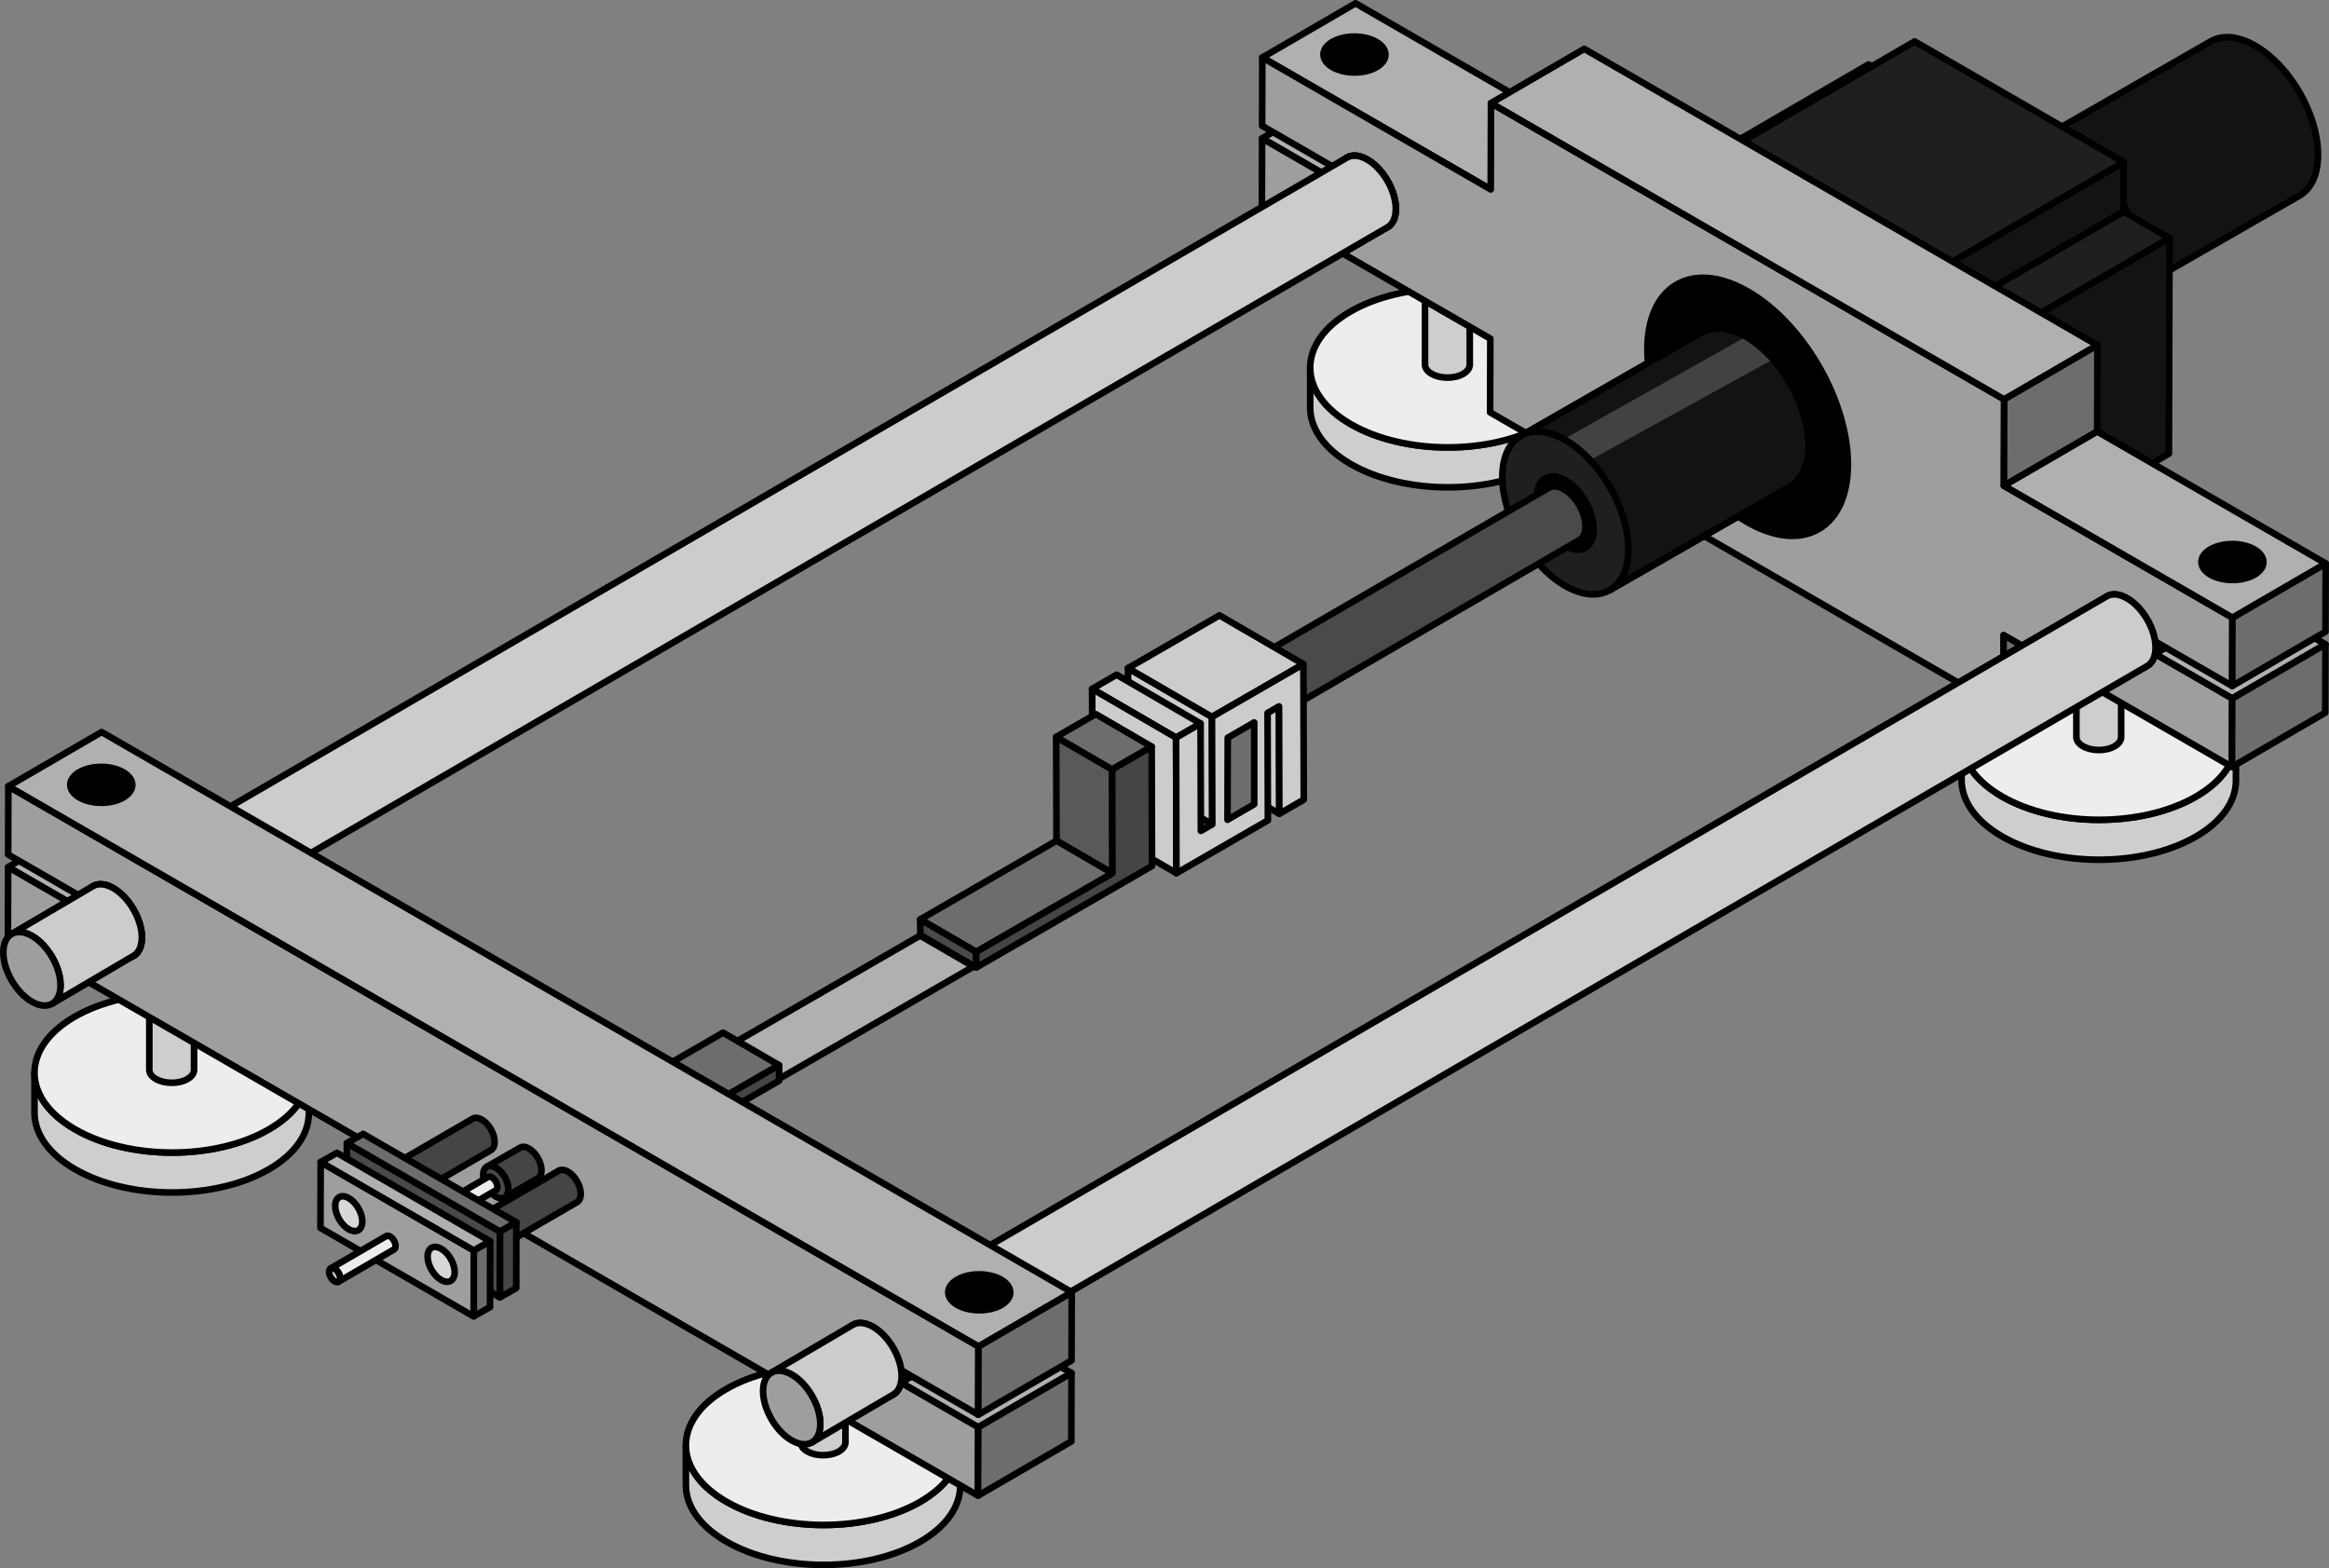 <?xml version="1.0" encoding="utf-8"?>
<!-- Generator: Adobe Illustrator 22.0.0, SVG Export Plug-In . SVG Version: 6.00 Build 0)  -->
<svg version="1.1" id="Layer_1" xmlns="http://www.w3.org/2000/svg" xmlns:xlink="http://www.w3.org/1999/xlink" x="0px" y="0px"
	 width="351.976px" height="236.983px" viewBox="0 0 351.976 236.983" enable-background="new 0 0 351.976 236.983"
	 xml:space="preserve">
<rect x="0" y="0" width="351.976" height="236.983" fill="#808080" stroke="none"/>
<g>
	<path fill="#CECECE" stroke="#000000" stroke-linecap="round" stroke-linejoin="round" stroke-miterlimit="10" d="M337.911,111.941
		v6.035c-0.009,3.051-2.015,6.098-6.021,8.426c-8.075,4.693-21.192,4.693-29.32,0c-4.087-2.36-6.13-5.458-6.121-8.551l0-6.035
		c-0.009,3.094,2.034,6.192,6.121,8.551c8.128,4.692,21.245,4.692,29.32,0C335.897,118.038,337.903,114.992,337.911,111.941z"/>
	<path fill="#EDEDED" stroke="#000000" stroke-linecap="round" stroke-linejoin="round" stroke-miterlimit="10" d="M331.786,103.388
		c8.128,4.692,8.17,12.29,0.104,16.978c-8.075,4.693-21.192,4.693-29.32,0c-8.12-4.688-8.17-12.29-0.096-16.983
		C310.542,98.696,323.667,98.701,331.786,103.388z"/>
	<path fill="#CECECE" stroke="#000000" stroke-linecap="round" stroke-linejoin="round" stroke-miterlimit="10" d="M320.563,97.657
		v13.737c-0.001,0.498-0.329,0.995-0.982,1.375c-1.317,0.766-3.458,0.766-4.784,0c-0.667-0.385-1-0.89-0.999-1.395V97.637
		c-0.001,0.505,0.332,1.01,0.999,1.395c1.326,0.766,3.466,0.766,4.784,0C320.234,98.652,320.561,98.155,320.563,97.657z"/>
	<path fill="#CCCCCC" stroke="#000000" stroke-linecap="round" stroke-linejoin="round" stroke-miterlimit="10" d="M319.564,96.262
		c1.326,0.766,1.333,2.005,0.017,2.77c-1.317,0.766-3.458,0.766-4.784,0c-1.325-0.765-1.333-2.005-0.016-2.771
		C316.097,95.496,318.239,95.497,319.564,96.262z"/>
	<path fill="#CECECE" stroke="#000000" stroke-linecap="round" stroke-linejoin="round" stroke-miterlimit="10" d="M239.469,55.664
		l0,6.035c-0.009,3.051-2.015,6.098-6.021,8.426c-8.075,4.693-21.192,4.693-29.32,0c-4.087-2.36-6.13-5.458-6.121-8.551l0-6.035
		c-0.009,3.094,2.034,6.192,6.121,8.551c8.128,4.692,21.245,4.692,29.32,0C237.455,61.761,239.461,58.715,239.469,55.664z"/>
	<path fill="#EDEDED" stroke="#000000" stroke-linecap="round" stroke-linejoin="round" stroke-miterlimit="10" d="M233.344,47.111
		c8.128,4.692,8.17,12.29,0.104,16.978c-8.075,4.693-21.192,4.693-29.32,0c-8.119-4.688-8.17-12.29-0.096-16.983
		C212.1,42.419,225.225,42.424,233.344,47.111z"/>
	<path fill="#CECECE" stroke="#000000" stroke-linecap="round" stroke-linejoin="round" stroke-miterlimit="10" d="M222.121,41.38
		v13.737c-0.001,0.498-0.329,0.995-0.982,1.375c-1.317,0.766-3.458,0.766-4.784,0c-0.667-0.385-1-0.89-0.999-1.395V41.36
		c-0.001,0.505,0.332,1.01,0.999,1.395c1.326,0.766,3.466,0.766,4.784,0C221.792,42.375,222.119,41.878,222.121,41.38z"/>
	<path fill="#CCCCCC" stroke="#000000" stroke-linecap="round" stroke-linejoin="round" stroke-miterlimit="10" d="M221.122,39.985
		c1.326,0.766,1.333,2.005,0.017,2.77c-1.317,0.766-3.458,0.766-4.784,0c-1.325-0.765-1.333-2.005-0.016-2.771
		C217.655,39.219,219.797,39.22,221.122,39.985z"/>
	<path fill="#131313" stroke="#000000" stroke-linecap="round" stroke-linejoin="round" stroke-miterlimit="10" d="M306.83,21.895
		l27.281-15.648c1.719-0.986,4.084-0.848,6.692,0.649c5.254,3.014,9.512,10.388,9.512,16.475c0,3.059-1.078,5.21-2.818,6.208
		l-27.281,15.648c1.74-0.998,2.818-3.149,2.818-6.208c0-6.087-4.258-13.461-9.512-16.475
		C310.914,21.048,308.55,20.909,306.83,21.895z"/>
	<path fill="#1F1F1F" stroke="#000000" stroke-linecap="round" stroke-linejoin="round" stroke-miterlimit="10" d="M304.011,28.107
		c0-6.087,4.262-8.574,9.512-5.563c5.254,3.014,9.512,10.388,9.512,16.475c0,6.081-4.258,8.572-9.512,5.558
		C308.273,41.565,304.011,34.188,304.011,28.107z"/>
	<polygon fill="#1F1F1F" stroke="#000000" stroke-linecap="round" stroke-linejoin="round" stroke-miterlimit="10" points="
		248.865,37.267 289.335,13.748 282.388,9.737 241.918,33.256 	"/>
	<polygon fill="#131313" stroke="#000000" stroke-linecap="round" stroke-linejoin="round" stroke-miterlimit="10" points="
		280.456,55.506 320.926,31.987 320.947,24.501 280.477,48.02 	"/>
	<polygon fill="#1F1F1F" stroke="#000000" stroke-linecap="round" stroke-linejoin="round" stroke-miterlimit="10" points="
		280.477,48.02 320.947,24.501 289.356,6.262 248.886,29.781 	"/>
	<polygon fill="#1F1F1F" stroke="#000000" stroke-linecap="round" stroke-linejoin="round" stroke-miterlimit="10" points="
		287.403,59.517 327.873,35.998 320.926,31.987 280.456,55.506 	"/>
	<polygon fill="#131313" stroke="#000000" stroke-linecap="round" stroke-linejoin="round" stroke-miterlimit="10" points="
		287.311,92.077 327.781,68.558 327.873,35.998 287.403,59.517 	"/>
	<polygon fill="#1C1C1C" stroke="#000000" stroke-linecap="round" stroke-linejoin="round" stroke-miterlimit="10" points="
		248.886,29.781 248.865,37.267 241.918,33.256 241.825,65.815 287.311,92.077 287.403,59.517 280.456,55.506 280.477,48.02 	"/>
	<polygon fill="#B0B0B0" stroke="#000000" stroke-linecap="round" stroke-linejoin="round" stroke-miterlimit="10" points="
		202.4,27.649 216.496,19.458 204.83,12.723 190.734,20.914 	"/>
	<polygon fill="#B0B0B0" stroke="#000000" stroke-linecap="round" stroke-linejoin="round" stroke-miterlimit="10" points="
		225.291,28.623 239.387,20.431 204.865,0.5 190.769,8.692 	"/>
	<polygon fill="#6D6D6D" stroke="#000000" stroke-linecap="round" stroke-linejoin="round" stroke-miterlimit="10" points="
		302.756,107.092 316.852,98.9 316.884,87.763 302.788,95.955 	"/>
	<path stroke="#000000" stroke-linecap="round" stroke-linejoin="round" stroke-miterlimit="10" d="M321.464,90.41
		c-2.382-1.375-4.316-0.273-4.324,2.471c-0.008,2.736,1.914,6.065,4.296,7.44c2.085,1.204,3.824,0.516,4.237-1.5
		c0.06-0.293,0.092-0.613,0.093-0.96c0.001-0.303-0.022-0.613-0.066-0.927C325.344,94.405,323.588,91.636,321.464,90.41z"/>
	<polygon fill="#B0B0B0" stroke="#000000" stroke-linecap="round" stroke-linejoin="round" stroke-miterlimit="10" points="
		337.345,105.56 351.441,97.368 339.769,90.63 325.673,98.821 	"/>
	<path fill="#9E9E9E" stroke="#000000" stroke-linecap="round" stroke-linejoin="round" stroke-miterlimit="10" d="M202.384,25.737
		l-11.644-6.723l0.029-10.322l34.522,19.931l0.037-13.044l77.561,44.78l-0.037,13.044l34.528,19.935l-0.029,10.322l-11.65-6.726
		c-0.356-2.528-2.112-5.298-4.236-6.524c-2.382-1.375-4.316-0.273-4.324,2.471c-0.008,2.737,1.914,6.065,4.296,7.44
		c2.085,1.204,3.824,0.516,4.237-1.5l11.672,6.739l-0.029,10.33l-34.528-19.935l-0.032,11.137l-77.561-44.78l0.032-11.137
		l-34.522-19.931l0.029-10.33l11.666,6.735c0.4,2.485,2.13,5.176,4.215,6.379c2.381,1.375,4.322,0.276,4.33-2.46
		c0.008-2.744-1.921-6.076-4.302-7.451C204.519,22.891,202.753,23.628,202.384,25.737z"/>
	<path stroke="#000000" stroke-linecap="round" stroke-linejoin="round" stroke-miterlimit="10" d="M206.643,24.117
		c-2.124-1.226-3.889-0.489-4.259,1.62c-0.046,0.262-0.07,0.545-0.071,0.848c-0.001,0.347,0.029,0.704,0.087,1.065
		c0.4,2.485,2.13,5.176,4.215,6.379c2.381,1.375,4.322,0.276,4.33-2.46C210.952,28.825,209.024,25.492,206.643,24.117z"/>
	<polygon fill="#B0B0B0" stroke="#000000" stroke-linecap="round" stroke-linejoin="round" stroke-miterlimit="10" points="
		302.889,60.358 316.984,52.167 239.424,7.387 225.328,15.579 	"/>
	<polygon fill="#6D6D6D" stroke="#000000" stroke-linecap="round" stroke-linejoin="round" stroke-miterlimit="10" points="
		302.852,73.403 316.948,65.211 316.984,52.167 302.889,60.358 	"/>
	<polygon fill="#6D6D6D" stroke="#000000" stroke-linecap="round" stroke-linejoin="round" stroke-miterlimit="10" points="
		337.316,115.89 351.412,107.698 351.441,97.368 337.345,105.56 	"/>
	<polygon fill="#6D6D6D" stroke="#000000" stroke-linecap="round" stroke-linejoin="round" stroke-miterlimit="10" points="
		337.351,103.66 351.447,95.468 351.476,85.146 337.38,93.337 	"/>
	<polygon fill="#B0B0B0" stroke="#000000" stroke-linecap="round" stroke-linejoin="round" stroke-miterlimit="10" points="
		337.38,93.337 351.476,85.146 316.948,65.211 302.852,73.403 	"/>
	<path fill="#CCCCCC" stroke="#000000" stroke-linecap="round" stroke-linejoin="round" stroke-miterlimit="10" d="M149.103,202.58
		l175.403-101.933c0.776-0.451,1.256-1.409,1.26-2.771c0.008-2.746-1.92-6.085-4.31-7.465c-1.201-0.694-2.29-0.758-3.077-0.301
		L142.977,192.043c0.786-0.457,1.875-0.392,3.077,0.301c2.389,1.38,4.317,4.719,4.31,7.465
		C150.359,201.171,149.879,202.13,149.103,202.58z"/>
	<path fill="#9E9E9E" stroke="#000000" stroke-linecap="round" stroke-linejoin="round" stroke-miterlimit="10" d="M146.025,202.278
		c2.389,1.38,4.33,0.274,4.338-2.469c0.008-2.746-1.92-6.085-4.31-7.465c-2.387-1.378-4.33-0.274-4.338,2.472
		C141.708,197.559,143.638,200.9,146.025,202.278z"/>
	<path fill="#CCCCCC" stroke="#000000" stroke-linecap="round" stroke-linejoin="round" stroke-miterlimit="10" d="M34.281,136.286
		L209.684,34.353c0.776-0.451,1.256-1.409,1.26-2.771c0.008-2.746-1.92-6.085-4.31-7.465c-1.201-0.694-2.29-0.758-3.077-0.301
		L28.155,125.748c0.786-0.457,1.875-0.392,3.077,0.301c2.389,1.38,4.317,4.719,4.31,7.465
		C35.538,134.877,35.057,135.835,34.281,136.286z"/>
	<path fill="#9E9E9E" stroke="#000000" stroke-linecap="round" stroke-linejoin="round" stroke-miterlimit="10" d="M31.204,135.984
		c2.389,1.38,4.33,0.274,4.338-2.469c0.008-2.746-1.92-6.085-4.31-7.465c-2.387-1.378-4.33-0.274-4.338,2.472
		C26.886,131.264,28.817,134.605,31.204,135.984z"/>
	
		<ellipse transform="matrix(0.865 -0.502 0.502 0.865 4.932 140.973)" stroke="#000000" stroke-linecap="round" stroke-linejoin="round" stroke-miterlimit="10" cx="264.042" cy="61.335" rx="12.374" ry="21.362"/>
	<path fill="#131313" stroke="#000000" stroke-linecap="round" stroke-linejoin="round" stroke-miterlimit="10" d="M229.863,65.857
		l27.281-15.648c1.719-0.986,4.084-0.848,6.693,0.649c5.254,3.014,9.512,10.388,9.512,16.475c0,3.059-1.078,5.21-2.818,6.208
		L243.25,89.188c1.74-0.998,2.818-3.149,2.818-6.208c0-6.087-4.258-13.461-9.512-16.475
		C233.947,65.009,231.582,64.87,229.863,65.857z"/>
	<path opacity="0.2" fill="#FFFFFF" d="M263.874,50.881L236.312,66.38c0.082,0.044,0.161,0.078,0.244,0.126
		c1.329,0.762,2.594,1.805,3.742,3.034l27.644-15.238C266.708,52.909,265.333,51.724,263.874,50.881z"/>
	<path fill="none" stroke="#000000" stroke-linecap="round" stroke-linejoin="round" stroke-miterlimit="10" d="M229.863,65.857
		l27.281-15.648c1.719-0.986,4.084-0.848,6.693,0.649c5.254,3.014,9.512,10.388,9.512,16.475c0,3.059-1.078,5.21-2.818,6.208
		L243.25,89.188c1.74-0.998,2.818-3.149,2.818-6.208c0-6.087-4.258-13.461-9.512-16.475
		C233.947,65.009,231.582,64.87,229.863,65.857z"/>
	<path fill="#1F1F1F" stroke="#000000" stroke-linecap="round" stroke-linejoin="round" stroke-miterlimit="10" d="M227.043,72.069
		c0-6.087,4.262-8.574,9.512-5.563c5.254,3.014,9.512,10.388,9.512,16.475c0,6.081-4.258,8.572-9.512,5.558
		C231.306,85.527,227.043,78.15,227.043,72.069z"/>
	<path stroke="#000000" stroke-linecap="round" stroke-linejoin="round" stroke-miterlimit="10" d="M232.272,75.066
		c0-2.741,1.92-3.861,4.284-2.505c2.366,1.357,4.284,4.678,4.284,7.42c0,2.739-1.917,3.86-4.284,2.503
		C234.192,81.127,232.272,77.805,232.272,75.066z"/>
	<path stroke="#000000" stroke-linecap="round" stroke-linejoin="round" stroke-miterlimit="10" d="M340.681,83.013
		c-1.837-1.06-4.801-1.06-6.625,0c-1.822,1.059-1.813,2.776,0.024,3.836c1.834,1.059,4.801,1.06,6.623,0.001
		C342.527,85.79,342.516,84.072,340.681,83.013"/>
	<path stroke="#000000" stroke-linecap="round" stroke-linejoin="round" stroke-miterlimit="10" d="M207.997,6.325
		c-1.837-1.06-4.801-1.06-6.625,0c-1.822,1.059-1.813,2.776,0.024,3.836c1.834,1.059,4.801,1.06,6.623,0.001
		C209.843,9.103,209.831,7.384,207.997,6.325"/>
	<polygon fill="#B0B0B0" stroke="#000000" stroke-linecap="round" stroke-linejoin="round" stroke-miterlimit="10" points="
		102.738,171.688 94.672,167 139.054,141.377 147.12,146.064 	"/>
	<path fill="#4A4A4A" stroke="#000000" stroke-linecap="round" stroke-linejoin="round" stroke-miterlimit="10" d="M176.606,117.659
		l62.065-36.045c0.582-0.338,0.942-1.057,0.945-2.079c0.006-2.059-1.44-4.564-3.233-5.599c-0.901-0.52-1.718-0.569-2.308-0.226
		l-62.065,36.045c0.59-0.343,1.407-0.294,2.308,0.226c1.792,1.035,3.238,3.54,3.233,5.599
		C177.548,116.602,177.188,117.321,176.606,117.659z"/>
	<path fill="#9E9E9E" stroke="#000000" stroke-linecap="round" stroke-linejoin="round" stroke-miterlimit="10" d="M174.297,117.432
		c1.792,1.035,3.248,0.205,3.254-1.852c0.006-2.059-1.44-4.564-3.233-5.599c-1.79-1.034-3.248-0.205-3.254,1.854
		C171.059,113.893,172.507,116.399,174.297,117.432z"/>
	<polygon fill="#CCCCCC" stroke="#000000" stroke-linecap="round" stroke-linejoin="round" stroke-miterlimit="10" points="
		193.341,122.973 180.654,115.601 180.608,99.372 193.295,106.745 	"/>
	<polygon fill="#CCCCCC" stroke="#000000" stroke-linecap="round" stroke-linejoin="round" stroke-miterlimit="10" points="
		181.485,125.563 168.799,118.191 170.523,117.195 183.209,124.568 	"/>
	<polygon fill="#CCCCCC" stroke="#000000" stroke-linecap="round" stroke-linejoin="round" stroke-miterlimit="10" points="
		183.209,124.568 170.523,117.195 170.477,100.967 183.163,108.34 	"/>
	<polygon fill="#CCCCCC" stroke="#000000" stroke-linecap="round" stroke-linejoin="round" stroke-miterlimit="10" points="
		183.163,108.34 170.477,100.967 184.293,92.99 196.979,100.363 	"/>
	<polygon fill="#CCCCCC" stroke="#000000" stroke-linecap="round" stroke-linejoin="round" stroke-miterlimit="10" points="
		177.736,111.473 165.05,104.1 168.753,101.962 181.439,109.335 	"/>
	<polygon fill="#CCCCCC" stroke="#000000" stroke-linecap="round" stroke-linejoin="round" stroke-miterlimit="10" points="
		177.782,127.701 177.736,111.473 165.05,104.1 165.096,120.329 165.108,124.576 177.794,131.949 	"/>
	<polygon fill="#CCCCCC" stroke="#000000" stroke-linecap="round" stroke-linejoin="round" stroke-miterlimit="10" points="
		196.979,100.363 196.992,104.611 197.038,120.839 193.341,122.973 193.295,106.745 191.565,107.744 191.611,123.972 
		177.794,131.949 177.782,127.701 177.736,111.473 181.439,109.335 181.485,125.563 183.209,124.568 183.163,108.34 	"/>
	<polygon fill="#6D6D6D" stroke="#000000" stroke-linecap="round" stroke-linejoin="round" stroke-miterlimit="10" points="
		189.545,109.165 185.545,111.489 185.51,123.878 189.545,121.533 	"/>
	<polygon fill="#595959" stroke="#000000" stroke-linecap="round" stroke-linejoin="round" stroke-miterlimit="10" points="
		168.122,131.964 159.665,127.049 159.62,111.363 168.078,116.278 	"/>
	<polygon fill="#6D6D6D" stroke="#000000" stroke-linecap="round" stroke-linejoin="round" stroke-miterlimit="10" points="
		168.078,116.278 159.62,111.363 165.596,107.913 174.054,112.828 	"/>
	<polygon fill="#6D6D6D" stroke="#000000" stroke-linecap="round" stroke-linejoin="round" stroke-miterlimit="10" points="
		147.532,143.852 139.074,138.937 159.665,127.049 168.122,131.964 	"/>
	<polygon fill="#4A484A" stroke="#000000" stroke-linecap="round" stroke-linejoin="round" stroke-miterlimit="10" points="
		147.538,146.199 139.081,141.284 139.074,138.937 147.532,143.852 	"/>
	<polygon fill="#454545" stroke="#000000" stroke-linecap="round" stroke-linejoin="round" stroke-miterlimit="10" points="
		174.054,112.828 174.098,128.513 174.105,130.861 168.129,134.311 147.538,146.199 147.532,143.852 168.122,131.964 
		168.078,116.278 	"/>
	<polygon fill="#6D6D6D" stroke="#000000" stroke-linecap="round" stroke-linejoin="round" stroke-miterlimit="10" points="
		109.279,156.053 117.737,160.968 97.146,172.856 88.689,167.941 	"/>
	<polygon fill="#454545" stroke="#000000" stroke-linecap="round" stroke-linejoin="round" stroke-miterlimit="10" points="
		97.146,172.856 117.737,160.968 117.743,163.315 97.153,175.203 	"/>
	<path fill="#CECECE" stroke="#000000" stroke-linecap="round" stroke-linejoin="round" stroke-miterlimit="10" d="M145.118,218.502
		l0,6.035c-0.009,3.051-2.015,6.098-6.021,8.426c-8.075,4.693-21.192,4.693-29.32,0c-4.087-2.36-6.13-5.458-6.121-8.551l0-6.035
		c-0.009,3.094,2.034,6.192,6.121,8.551c8.128,4.692,21.245,4.692,29.32,0C143.104,224.6,145.11,221.554,145.118,218.502z"/>
	<path fill="#EDEDED" stroke="#000000" stroke-linecap="round" stroke-linejoin="round" stroke-miterlimit="10" d="M138.993,209.95
		c8.128,4.692,8.17,12.29,0.104,16.978c-8.075,4.693-21.192,4.693-29.32,0c-8.119-4.688-8.17-12.29-0.096-16.983
		C117.749,205.258,130.874,205.262,138.993,209.95z"/>
	<path fill="#CECECE" stroke="#000000" stroke-linecap="round" stroke-linejoin="round" stroke-miterlimit="10" d="M127.77,204.219
		v13.737c-0.001,0.498-0.329,0.995-0.982,1.375c-1.317,0.766-3.458,0.766-4.784,0c-0.667-0.385-1-0.89-0.999-1.395v-13.737
		c-0.001,0.505,0.332,1.01,0.999,1.395c1.326,0.766,3.466,0.766,4.784,0C127.441,205.214,127.768,204.717,127.77,204.219z"/>
	<path fill="#CCCCCC" stroke="#000000" stroke-linecap="round" stroke-linejoin="round" stroke-miterlimit="10" d="M126.771,202.824
		c1.326,0.766,1.333,2.005,0.017,2.77c-1.317,0.766-3.458,0.766-4.784,0c-1.325-0.765-1.333-2.005-0.016-2.771
		C123.304,202.058,125.446,202.059,126.771,202.824z"/>
	<path fill="#CECECE" stroke="#000000" stroke-linecap="round" stroke-linejoin="round" stroke-miterlimit="10" d="M46.676,162.225
		l0,6.035c-0.009,3.051-2.015,6.098-6.021,8.426c-8.075,4.693-21.192,4.693-29.32,0c-4.087-2.36-6.13-5.458-6.121-8.551l0-6.035
		c-0.009,3.094,2.034,6.192,6.121,8.551c8.128,4.692,21.245,4.692,29.32,0C44.662,168.323,46.668,165.277,46.676,162.225z"/>
	<path fill="#EDEDED" stroke="#000000" stroke-linecap="round" stroke-linejoin="round" stroke-miterlimit="10" d="M40.551,153.673
		c8.128,4.692,8.17,12.29,0.104,16.978c-8.075,4.693-21.192,4.693-29.32,0c-8.119-4.688-8.17-12.29-0.096-16.983
		C19.307,148.981,32.432,148.985,40.551,153.673z"/>
	<path fill="#CECECE" stroke="#000000" stroke-linecap="round" stroke-linejoin="round" stroke-miterlimit="10" d="M29.328,147.942
		l0,13.737c-0.001,0.498-0.329,0.995-0.982,1.375c-1.317,0.766-3.458,0.766-4.784,0c-0.667-0.385-1-0.89-0.999-1.395l0-13.737
		c-0.001,0.505,0.332,1.01,0.999,1.395c1.326,0.766,3.466,0.766,4.784,0C28.999,148.937,29.326,148.44,29.328,147.942z"/>
	<path fill="#CCCCCC" stroke="#000000" stroke-linecap="round" stroke-linejoin="round" stroke-miterlimit="10" d="M28.328,146.547
		c1.326,0.766,1.333,2.005,0.017,2.77c-1.317,0.766-3.458,0.766-4.784,0c-1.325-0.765-1.333-2.005-0.016-2.771
		C24.862,145.781,27.004,145.782,28.328,146.547z"/>
	<polygon fill="#B0B0B0" stroke="#000000" stroke-linecap="round" stroke-linejoin="round" stroke-miterlimit="10" points="
		12.893,137.773 26.989,129.582 15.323,122.847 1.227,131.038 	"/>
	<path stroke="#000000" stroke-linecap="round" stroke-linejoin="round" stroke-miterlimit="10" d="M131.957,200.534
		c-2.382-1.375-4.316-0.273-4.324,2.471c-0.008,2.737,1.914,6.065,4.296,7.44c2.085,1.204,3.824,0.516,4.237-1.5
		c0.06-0.293,0.092-0.613,0.093-0.96c0.001-0.303-0.022-0.613-0.066-0.927C135.837,204.529,134.081,201.76,131.957,200.534z"/>
	<polygon fill="#B0B0B0" stroke="#000000" stroke-linecap="round" stroke-linejoin="round" stroke-miterlimit="10" points="
		147.838,215.684 161.934,207.492 150.262,200.754 136.166,208.945 	"/>
	<path fill="#9E9E9E" stroke="#000000" stroke-linecap="round" stroke-linejoin="round" stroke-miterlimit="10" d="M12.877,135.861
		l-11.644-6.723l0.029-10.322l34.522,19.931l77.561,44.78l34.528,19.935l-0.029,10.322l-11.65-6.726
		c-0.356-2.528-2.112-5.298-4.236-6.524c-2.382-1.375-4.316-0.273-4.324,2.471c-0.008,2.737,1.914,6.065,4.296,7.44
		c2.085,1.204,3.824,0.516,4.237-1.5l11.672,6.739l-0.029,10.33L1.198,141.368l0.029-10.33l11.666,6.735
		c0.4,2.485,2.13,5.176,4.215,6.379c2.381,1.375,4.322,0.276,4.33-2.46c0.008-2.744-1.921-6.076-4.302-7.451
		C15.012,133.015,13.246,133.752,12.877,135.861z"/>
	<path stroke="#000000" stroke-linecap="round" stroke-linejoin="round" stroke-miterlimit="10" d="M17.136,134.241
		c-2.124-1.226-3.889-0.489-4.259,1.62c-0.046,0.262-0.07,0.545-0.071,0.848c-0.001,0.347,0.029,0.704,0.087,1.065
		c0.4,2.485,2.13,5.176,4.215,6.379c2.381,1.375,4.322,0.276,4.33-2.46C21.446,138.949,19.517,135.616,17.136,134.241z"/>
	<polygon fill="#6D6D6D" stroke="#000000" stroke-linecap="round" stroke-linejoin="round" stroke-miterlimit="10" points="
		147.809,226.014 161.905,217.822 161.934,207.492 147.838,215.684 	"/>
	<polygon fill="#6D6D6D" stroke="#000000" stroke-linecap="round" stroke-linejoin="round" stroke-miterlimit="10" points="
		147.844,213.784 161.94,205.592 161.969,195.27 147.873,203.462 	"/>
	<polygon fill="#B0B0B0" stroke="#000000" stroke-linecap="round" stroke-linejoin="round" stroke-miterlimit="10" points="
		147.873,203.462 161.969,195.27 15.358,110.624 1.262,118.816 	"/>
	<path fill="#454545" stroke="#000000" stroke-linecap="round" stroke-linejoin="round" stroke-miterlimit="10" d="M76.262,180.949
		l5.021-2.886c0.341-0.198,0.552-0.619,0.553-1.217c0.003-1.206-0.843-2.672-1.892-3.278c-0.528-0.305-1.006-0.333-1.351-0.132
		l-5.021,2.886c0.345-0.201,0.823-0.172,1.351,0.132c1.049,0.606,1.896,2.072,1.892,3.278
		C76.814,180.33,76.603,180.751,76.262,180.949z"/>
	<path fill="#4A484A" stroke="#000000" stroke-linecap="round" stroke-linejoin="round" stroke-miterlimit="10" d="M74.911,180.817
		c1.049,0.606,1.901,0.12,1.905-1.084c0.003-1.206-0.843-2.672-1.892-3.278c-1.048-0.605-1.901-0.12-1.905,1.085
		C73.015,178.744,73.863,180.211,74.911,180.817z"/>
	<path fill="#454545" stroke="#000000" stroke-linecap="round" stroke-linejoin="round" stroke-miterlimit="10" d="M59.993,182.046
		l14.189-8.238c0.349-0.203,0.566-0.635,0.568-1.249c0.004-1.237-0.865-2.742-1.942-3.364c-0.541-0.313-1.032-0.342-1.386-0.136
		l-14.189,8.238c0.354-0.206,0.845-0.177,1.386,0.136c1.077,0.622,1.945,2.126,1.942,3.364
		C60.559,181.411,60.342,181.843,59.993,182.046z"/>
	<path fill="#454545" stroke="#000000" stroke-linecap="round" stroke-linejoin="round" stroke-miterlimit="10" d="M58.606,181.91
		c1.077,0.622,1.951,0.123,1.955-1.113c0.004-1.237-0.865-2.742-1.942-3.364c-1.076-0.621-1.951-0.123-1.955,1.114
		C56.661,179.784,57.531,181.289,58.606,181.91z"/>
	<path fill="#454545" stroke="#000000" stroke-linecap="round" stroke-linejoin="round" stroke-miterlimit="10" d="M73.01,189.903
		l14.189-8.238c0.349-0.203,0.566-0.635,0.568-1.249c0.004-1.237-0.865-2.742-1.942-3.364c-0.541-0.313-1.032-0.342-1.386-0.136
		l-14.189,8.238c0.354-0.206,0.845-0.177,1.386,0.136c1.077,0.622,1.945,2.126,1.942,3.364
		C73.576,189.268,73.359,189.7,73.01,189.903z"/>
	<path fill="#454545" stroke="#000000" stroke-linecap="round" stroke-linejoin="round" stroke-miterlimit="10" d="M71.623,189.766
		c1.077,0.622,1.951,0.123,1.955-1.113c0.004-1.237-0.865-2.742-1.942-3.364c-1.076-0.621-1.951-0.123-1.955,1.114
		C69.678,187.64,70.548,189.145,71.623,189.766z"/>
	<path fill="#CCCCCC" stroke="#000000" stroke-linecap="round" stroke-linejoin="round" stroke-miterlimit="10" d="M122.709,217.965
		l12.29-7.226c0.776-0.451,1.256-1.409,1.26-2.771c0.008-2.746-1.92-6.085-4.31-7.465c-1.201-0.694-2.29-0.758-3.077-0.301
		l-12.29,7.226c0.786-0.457,1.875-0.392,3.077,0.301c2.389,1.38,4.317,4.719,4.31,7.465
		C123.965,216.556,123.485,217.514,122.709,217.965z"/>
	<path fill="#9E9E9E" stroke="#000000" stroke-linecap="round" stroke-linejoin="round" stroke-miterlimit="10" d="M119.631,217.663
		c2.389,1.38,4.33,0.274,4.338-2.469c0.008-2.746-1.92-6.085-4.31-7.465c-2.387-1.378-4.33-0.274-4.338,2.472
		C115.314,212.944,117.244,216.285,119.631,217.663z"/>
	<path fill="#CCCCCC" stroke="#000000" stroke-linecap="round" stroke-linejoin="round" stroke-miterlimit="10" d="M7.887,151.671
		l12.29-7.226c0.776-0.451,1.256-1.409,1.26-2.771c0.008-2.746-1.92-6.085-4.31-7.465c-1.201-0.694-2.29-0.758-3.077-0.301
		l-12.29,7.226c0.786-0.457,1.875-0.392,3.077,0.301c2.389,1.38,4.317,4.719,4.31,7.465C9.144,150.261,8.663,151.22,7.887,151.671z"
		/>
	<path fill="#9E9E9E" stroke="#000000" stroke-linecap="round" stroke-linejoin="round" stroke-miterlimit="10" d="M4.81,151.368
		c2.389,1.38,4.33,0.274,4.338-2.469c0.008-2.746-1.92-6.085-4.31-7.465c-2.387-1.378-4.33-0.274-4.338,2.472
		C0.492,146.649,2.423,149.99,4.81,151.368z"/>
	<path stroke="#000000" stroke-linecap="round" stroke-linejoin="round" stroke-miterlimit="10" d="M151.293,193.372
		c-1.837-1.06-4.801-1.06-6.625,0c-1.822,1.059-1.813,2.776,0.024,3.836c1.834,1.059,4.801,1.06,6.623,0.001
		C153.139,196.15,153.127,194.431,151.293,193.372"/>
	<path stroke="#000000" stroke-linecap="round" stroke-linejoin="round" stroke-miterlimit="10" d="M18.608,116.685
		c-1.837-1.06-4.801-1.06-6.625,0c-1.823,1.059-1.813,2.776,0.024,3.836c1.834,1.059,4.801,1.06,6.623,0.001
		C20.455,119.462,20.443,117.744,18.608,116.685"/>
	<path fill="#EDEDED" stroke="#000000" stroke-linecap="round" stroke-linejoin="round" stroke-miterlimit="10" d="M58.943,189.166
		l15.978-9.283c0.149-0.086,0.241-0.27,0.242-0.531c0.001-0.526-0.368-1.167-0.826-1.431c-0.23-0.133-0.439-0.145-0.59-0.058
		l-15.978,9.283c0.151-0.088,0.36-0.075,0.59,0.058c0.458,0.264,0.828,0.905,0.826,1.431
		C59.183,188.896,59.091,189.08,58.943,189.166z"/>
	<path fill="#CECECE" stroke="#000000" stroke-linecap="round" stroke-linejoin="round" stroke-miterlimit="10" d="M58.353,189.108
		c0.458,0.264,0.83,0.052,0.832-0.473c0.001-0.526-0.368-1.167-0.826-1.431c-0.458-0.264-0.83-0.052-0.832,0.474
		C57.525,188.204,57.895,188.844,58.353,189.108z"/>
	<path fill="#4A484A" stroke="#000000" stroke-linecap="round" stroke-linejoin="round" stroke-miterlimit="10" d="M52.424,172.746
		l23.149,13.365l-0.011,1.893l-0.029,8.055l-23.149-13.365L52.424,172.746z"/>
	<path fill="#D8D8D8" stroke="#000000" stroke-linecap="round" stroke-linejoin="round" stroke-miterlimit="10" d="M70.632,185.846
		c-1.131-0.653-2.05-0.129-2.054,1.174c-0.004,1.3,0.909,2.881,2.04,3.534c0.99,0.572,1.816,0.245,2.012-0.712
		c0.028-0.139,0.044-0.291,0.044-0.456c0-0.144-0.01-0.291-0.031-0.44C72.474,187.744,71.64,186.429,70.632,185.846z"/>
	<path fill="#D8D8D8" stroke="#000000" stroke-linecap="round" stroke-linejoin="round" stroke-miterlimit="10" d="M56.669,178.192
		c-1.131-0.653-2.05-0.129-2.054,1.174c-0.004,1.3,0.909,2.881,2.04,3.534c0.99,0.572,1.816,0.245,2.012-0.712
		c0.028-0.139,0.044-0.291,0.044-0.456c0-0.144-0.01-0.291-0.031-0.44C58.512,180.09,57.678,178.775,56.669,178.192z"/>
	<polygon fill="#6D6D6D" stroke="#000000" stroke-linecap="round" stroke-linejoin="round" stroke-miterlimit="10" points="
		75.573,186.111 78.028,184.717 54.879,171.352 52.424,172.746 	"/>
	<polygon fill="#454545" stroke="#000000" stroke-linecap="round" stroke-linejoin="round" stroke-miterlimit="10" points="
		75.562,196.047 78.017,194.652 78.028,184.717 75.573,186.111 	"/>
	<path fill="#9E9E9E" stroke="#000000" stroke-linecap="round" stroke-linejoin="round" stroke-miterlimit="10" d="M48.467,175.609
		l23.149,13.365l-0.011,1.893l-0.029,8.055l-23.149-13.365L48.467,175.609z"/>
	<path fill="#D8D8D8" stroke="#000000" stroke-linecap="round" stroke-linejoin="round" stroke-miterlimit="10" d="M66.674,188.709
		c-1.131-0.653-2.05-0.129-2.054,1.174c-0.004,1.3,0.909,2.881,2.04,3.534c0.99,0.572,1.816,0.245,2.012-0.712
		c0.028-0.139,0.044-0.291,0.044-0.456c0-0.144-0.01-0.291-0.031-0.44C68.517,190.607,67.683,189.291,66.674,188.709z"/>
	<path fill="#D8D8D8" stroke="#000000" stroke-linecap="round" stroke-linejoin="round" stroke-miterlimit="10" d="M52.712,181.055
		c-1.131-0.653-2.05-0.129-2.054,1.174c-0.004,1.3,0.909,2.881,2.04,3.534c0.99,0.572,1.816,0.245,2.012-0.712
		c0.028-0.139,0.044-0.291,0.044-0.456c0-0.144-0.01-0.291-0.031-0.44C54.555,182.953,53.721,181.638,52.712,181.055z"/>
	<polygon fill="#B0B0B0" stroke="#000000" stroke-linecap="round" stroke-linejoin="round" stroke-miterlimit="10" points="
		71.616,188.974 74.07,187.58 50.922,174.215 48.467,175.609 	"/>
	<polygon fill="#6D6D6D" stroke="#000000" stroke-linecap="round" stroke-linejoin="round" stroke-miterlimit="10" points="
		71.605,198.91 74.059,197.515 74.07,187.58 71.616,188.974 	"/>
	<path fill="#EDEDED" stroke="#000000" stroke-linecap="round" stroke-linejoin="round" stroke-miterlimit="10" d="M51.156,193.69
		l8.379-4.875c0.149-0.086,0.241-0.27,0.242-0.531c0.001-0.526-0.368-1.167-0.826-1.431c-0.23-0.133-0.439-0.145-0.59-0.058
		l-8.379,4.875c0.151-0.088,0.36-0.075,0.59,0.058c0.458,0.264,0.828,0.905,0.826,1.431C51.396,193.42,51.304,193.604,51.156,193.69
		z"/>
	<path fill="#CECECE" stroke="#000000" stroke-linecap="round" stroke-linejoin="round" stroke-miterlimit="10" d="M50.566,193.632
		c0.458,0.264,0.83,0.052,0.832-0.473c0.001-0.526-0.368-1.167-0.826-1.431c-0.458-0.264-0.83-0.052-0.832,0.474
		C49.738,192.727,50.108,193.368,50.566,193.632z"/>
</g>
</svg>
